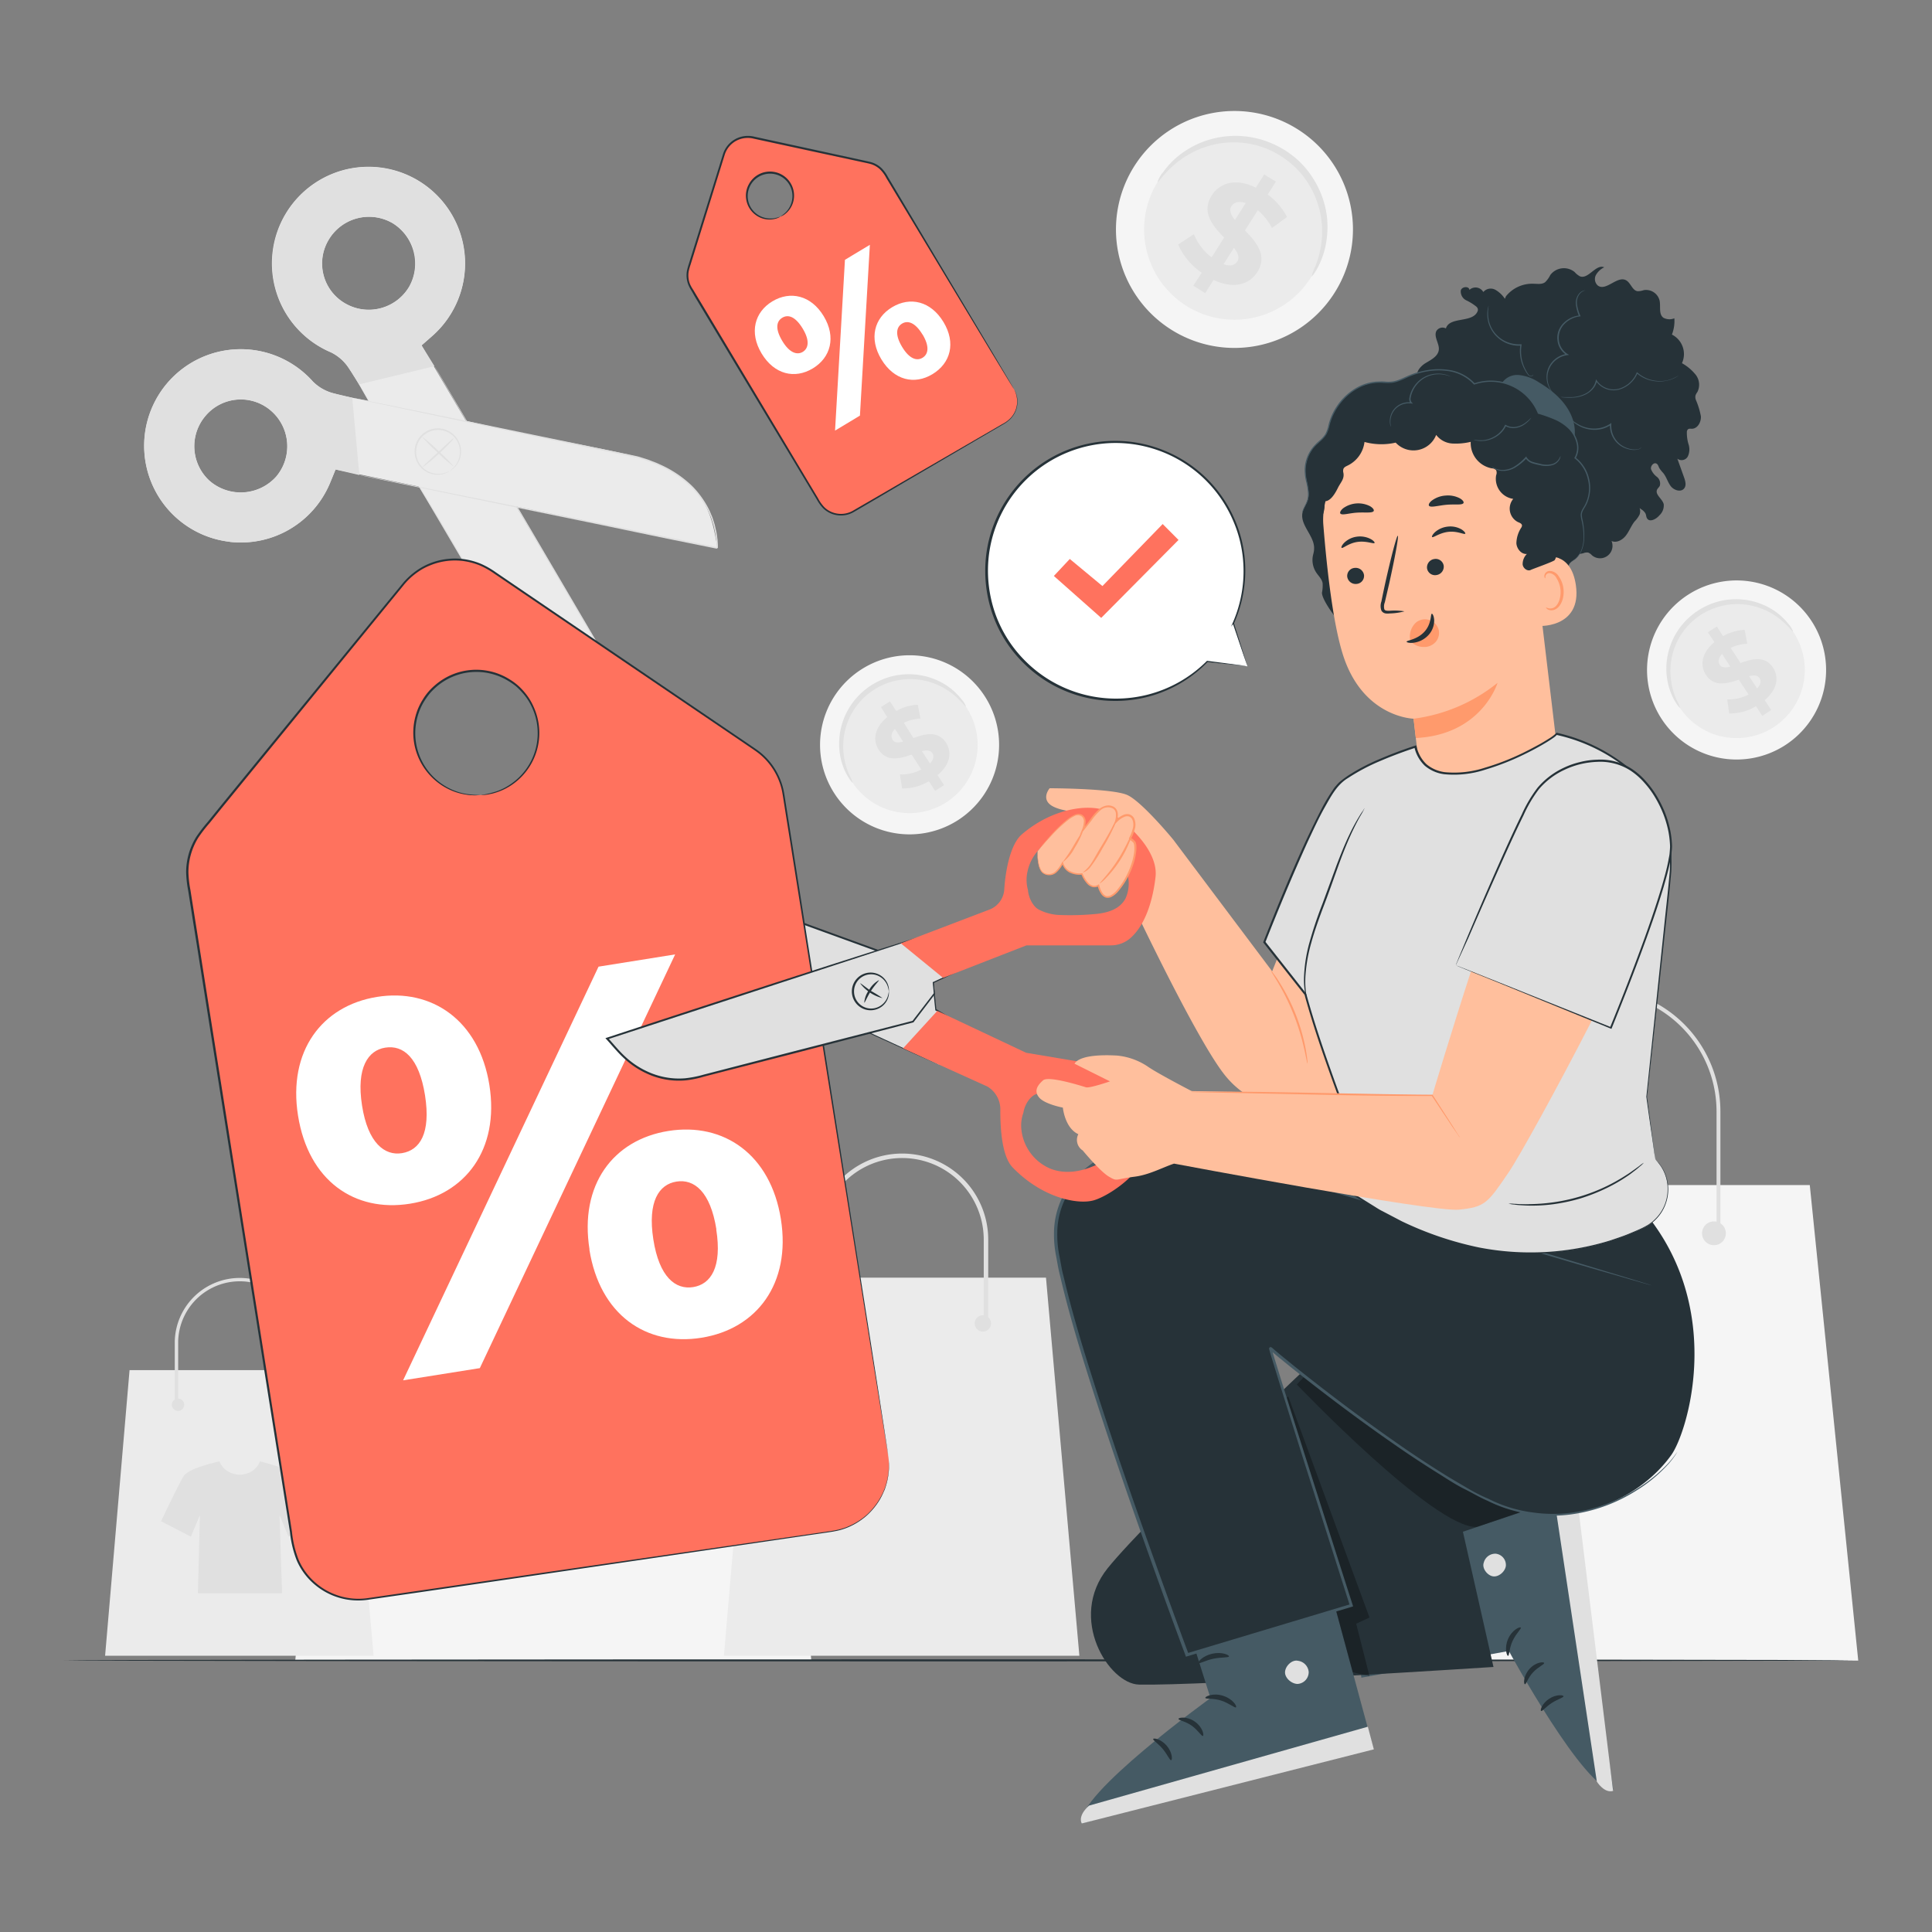 <?xml version="1.0" encoding="UTF-8"?>
<svg xmlns="http://www.w3.org/2000/svg" viewBox="0 0 500 500">
  <rect x="0" y="0" width="500" height="500" fill="#808080" stroke="none"/>
  <g id="freepik--background-complete--inject-64">
    <path d="M255,180.41A23.17,23.17,0,1,1,223,173.19,23.14,23.14,0,0,1,255,180.41Z" style="fill:#f5f5f5"></path>
    <path d="M250.28,183.35a17.65,17.65,0,1,1-24.32-5.5A17.63,17.63,0,0,1,250.28,183.35Z" style="fill:#ebebeb"></path>
    <path d="M250,182.88c-.09.06-.57-.55-1.53-1.54a18.44,18.44,0,0,0-4.61-3.5,18.22,18.22,0,0,0-3.68-1.47,17.85,17.85,0,0,0-4.5-.62,16.94,16.94,0,0,0-2.44.16,17.38,17.38,0,0,0-5,1.46,18.62,18.62,0,0,0-2.37,1.34,19.76,19.76,0,0,0-2.13,1.69,18.32,18.32,0,0,0-1.8,1.95,16.68,16.68,0,0,0-1.42,2.12,15.93,15.93,0,0,0-1.06,2.21,17.69,17.69,0,0,0-1.12,4.4,18,18,0,0,0,1.5,9.54,10.35,10.35,0,0,1,.86,2c-.07,0-.61-.53-1.33-1.76a16.13,16.13,0,0,1-2-5.69,17.88,17.88,0,0,1,.92-8.93,17.16,17.16,0,0,1,1.1-2.4,17.49,17.49,0,0,1,1.51-2.3,18.2,18.2,0,0,1,1.92-2.12,19.54,19.54,0,0,1,2.29-1.83,19.76,19.76,0,0,1,2.57-1.44,18,18,0,0,1,2.68-1,17.17,17.17,0,0,1,2.7-.53A17.87,17.87,0,0,1,244.33,177a16.48,16.48,0,0,1,4.53,4A5.47,5.47,0,0,1,250,182.88Z" style="fill:#e0e0e0"></path>
    <path d="M242.64,200.6l1.68,2.58-2.3,1.49-1.64-2.5a13,13,0,0,1-6.92,1.88l-.56-3.63a11.13,11.13,0,0,0,5.53-1.27l-2.5-3.85c-3,1-6.37,2-8.51-1.25-1.59-2.44-1.17-5.68,2.19-8.46L228,183l2.31-1.49,1.63,2.51a12.35,12.35,0,0,1,5.58-1.64l.69,3.58a11.3,11.3,0,0,0-4.3,1.1L236.4,191c2.95-1.06,6.31-2,8.42,1.21C246.38,194.61,246,197.82,242.64,200.6Zm-8.91-8.68-2.13-3.27c-1,1.07-1.09,2-.59,2.81S232.51,192.26,233.73,191.92Zm7.56,3c-.52-.81-1.47-.81-2.69-.52l2.07,3.18C241.65,196.56,241.77,195.63,241.29,194.9Z" style="fill:#e0e0e0"></path>
    <polygon points="209.98 429.76 76.41 429.76 88.57 306.69 197.44 306.69 209.98 429.76" style="fill:#f5f5f5"></polygon>
    <path d="M114.68,319.18a3.08,3.08,0,1,1-3.07-3.08A3.07,3.07,0,0,1,114.68,319.18Z" style="fill:#e0e0e0"></path>
    <path d="M175.72,319.18a3.08,3.08,0,1,1-3.08-3.08A3.08,3.08,0,0,1,175.72,319.18Z" style="fill:#e0e0e0"></path>
    <path d="M174.31,319.18h-1V287.69a31,31,0,0,0-62,0v31.49h-1V287.69a32,32,0,0,1,64,0Z" style="fill:#e0e0e0"></path>
    <polygon points="480.91 429.76 347.34 429.76 359.5 306.69 468.37 306.69 480.91 429.76" style="fill:#f5f5f5"></polygon>
    <path d="M385.61,319.18a3.08,3.08,0,1,1-3.07-3.08A3.07,3.07,0,0,1,385.61,319.18Z" style="fill:#e0e0e0"></path>
    <path d="M446.65,319.18a3.08,3.08,0,1,1-3.08-3.08A3.08,3.08,0,0,1,446.65,319.18Z" style="fill:#e0e0e0"></path>
    <path d="M445.24,319.18h-1V287.69a31,31,0,0,0-62,0v31.49h-1V287.69a32,32,0,0,1,64,0Z" style="fill:#e0e0e0"></path>
    <polygon points="96.69 428.5 27.2 428.5 33.53 354.59 90.16 354.59 96.69 428.5" style="fill:#ebebeb"></polygon>
    <circle cx="46.07" cy="363.54" r="1.6" style="fill:#e0e0e0"></circle>
    <circle cx="77.82" cy="363.54" r="1.6" style="fill:#e0e0e0"></circle>
    <path d="M78.87,363.54H78V347.15a15.95,15.95,0,0,0-31.89,0v16.39h-.88V347.15a16.83,16.83,0,0,1,33.65,0Z" style="fill:#e0e0e0"></path>
    <path d="M82.41,393.77s-5.27-11.2-6.08-12a7.58,7.58,0,0,0-1.92-1.24,11.47,11.47,0,0,0-1.22-.55l-.08,0h0c-2.28-.88-5.84-1.79-5.84-1.79s-.91,3.24-5.22,3.48c-4.32-.24-5.23-3.48-5.23-3.48S53.26,379,51,379.9h0l-.09,0a10.38,10.38,0,0,0-1.21.55,7.65,7.65,0,0,0-1.93,1.24c-.81.85-6.08,12-6.08,12l7.71,4,2.34-5.59-.53,20.25H73l-.66-20.25,2.34,5.59Z" style="fill:#e0e0e0"></path>
    <polygon points="279.34 428.5 187.35 428.5 195.73 330.65 270.7 330.65 279.34 428.5" style="fill:#ebebeb"></polygon>
    <circle cx="212.33" cy="342.5" r="2.12" style="fill:#e0e0e0"></circle>
    <circle cx="254.36" cy="342.5" r="2.12" style="fill:#e0e0e0"></circle>
    <path d="M255.75,342.5h-1.16V320.81a21.11,21.11,0,0,0-42.22,0V342.5h-1.16V320.81a22.27,22.27,0,1,1,44.54,0Z" style="fill:#e0e0e0"></path>
    <path d="M112.11,86.73a25,25,0,1,0-26.49,4.45,11.47,11.47,0,0,1,4.49,3.87c2.11,3,3.81,6.32,6.13,10.26l11.25,19.14,5.42,8.82c4.74,7.84,11.89,20.73,16.7,28.52,4.11,6.65,10,13.22,18,14.9,3.89.82,7.57.45,12.62-.38-19.93-33.89-36.55-62.13-51.14-86.92C110.11,88.48,111.12,87.62,112.11,86.73Zm-6.23-12.5a12.2,12.2,0,0,1-16.35,4.41A11.91,11.91,0,0,1,85,62.11a12.14,12.14,0,0,1,16.3-4.52A12.3,12.3,0,0,1,105.88,74.23Z" style="fill:#ebebeb"></path>
    <path d="M91.09,43.57a25,25,0,0,0-5.43,47.61,11.62,11.62,0,0,1,4.48,3.88l2.79,4.42,19.51-4.72-3.33-5.37c1-.9,2-1.76,3-2.65a25,25,0,0,0-21-43.17Zm10.26,14A12.06,12.06,0,1,1,89.57,78.65a11.91,11.91,0,0,1-4.52-16.54A12.13,12.13,0,0,1,101.35,57.6Z" style="fill:#e0e0e0"></path>
    <path d="M91.09,43.57a25,25,0,0,0-5.43,47.61,11.62,11.62,0,0,1,4.48,3.88l2.79,4.42,19.51-4.72-3.33-5.37c1-.9,2-1.76,3-2.65a25,25,0,0,0-21-43.17Zm10.26,14A12.06,12.06,0,1,1,89.57,78.65a11.91,11.91,0,0,1-4.52-16.54A12.13,12.13,0,0,1,101.35,57.6Z" style="fill:none"></path>
    <path d="M112.44,94.76l.25.47.76,1.34c.69,1.18,1.69,2.91,3,5.14,2.6,4.46,6.35,10.9,11,18.85l16.32,27.95q4.62,7.89,9.65,16.49,2.52,4.29,5.11,8.73l1.3,2.22.16.28.09.14,0,0c.23-.57,0-.15.08-.27l-.08,0-.62.16-1.25.34-1.27.24-.64.12-.64.06-1.3.14-1.3,0a9.56,9.56,0,0,1-1.31,0c-.43,0-.86,0-1.29-.09a23.85,23.85,0,0,1-2.55-.46,22.43,22.43,0,0,1-4.81-1.73,28.64,28.64,0,0,1-7.93-6.08c-.58-.58-1.09-1.23-1.61-1.85s-1-1.29-1.48-1.94c-.23-.33-.5-.64-.7-1l-.61-1L129.5,161l-4.76-8c-6.22-10.47-11.81-19.9-16.51-27.83L97.07,106.32l-3-5.08-.81-1.32c-.18-.3-.28-.44-.28-.44s.08.16.25.46l.77,1.34,3,5.12L108,125.22l16.43,27.88,4.76,8.06c.41.68.81,1.37,1.22,2.07l.62,1c.2.35.47.67.7,1,.49.66.95,1.34,1.5,2s1,1.29,1.63,1.88a29,29,0,0,0,8,6.17,23.07,23.07,0,0,0,4.9,1.76,24.61,24.61,0,0,0,2.59.47c.44,0,.88.06,1.32.09a9.85,9.85,0,0,0,1.33,0l1.33,0,1.31-.14.66-.07.65-.12,1.29-.24,1.27-.34.63-.17.08,0c.06-.14-.08.28.14-.31l0,0-.08-.14-.16-.28c-.44-.75-.87-1.49-1.31-2.22q-2.59-4.44-5.11-8.72L144,148.32l-16.39-27.9-11.09-18.79-3-5.1c-.34-.58-.61-1-.79-1.32Z" style="fill:#e0e0e0"></path>
    <path d="M86.84,121.49l98.84,20.29c-.84-5.05-1.67-8.65-3.71-12.06-4.18-7-12.29-10.46-19.92-12.19-8.93-2-23.45-4.63-32.4-6.58l-10.11-2.28-21.76-4.46c-4.48-.92-8.16-1.46-11.7-2.49a11.53,11.53,0,0,1-5.12-3,25,25,0,1,0,4.35,26.49C85.83,124,86.32,122.76,86.84,121.49Zm-32.62,2.93a12.11,12.11,0,0,1-1-16.87,11.93,11.93,0,0,1,17.12-1.07,12.16,12.16,0,0,1,1.11,16.88A12.33,12.33,0,0,1,54.22,124.42Z" style="fill:#ebebeb"></path>
    <path d="M116.34,121.92s.43-.29,1.07-.94a5.83,5.83,0,0,0,1.59-3.44,5.66,5.66,0,0,0-.33-2.59,5.68,5.68,0,0,0-8.21-2.88,5.69,5.69,0,0,0-2.31,2.65,5.61,5.61,0,0,0-.35,3.26,5.67,5.67,0,0,0,3.42,4.21,5.88,5.88,0,0,0,3.78.23c.88-.25,1.32-.54,1.34-.5a2,2,0,0,1-.31.21,4.83,4.83,0,0,1-1,.44,5.82,5.82,0,0,1-3.92-.11,5.9,5.9,0,0,1-2.27-1.57,6,6,0,0,1-1.42-2.84,6,6,0,0,1,9.72-5.81,6.06,6.06,0,0,1,1.83,2.59,5.93,5.93,0,0,1,.3,2.75,5.77,5.77,0,0,1-1.76,3.51,5.37,5.37,0,0,1-.85.66A1.79,1.79,0,0,1,116.34,121.92Z" style="fill:#e0e0e0"></path>
    <path d="M109.34,120.86c-.07-.09,1.79-1.74,4-3.81s4.06-3.79,4.14-3.71a6.13,6.13,0,0,1-1,1.25c-.69.73-1.68,1.71-2.81,2.76s-2.19,1.94-3,2.57A6.49,6.49,0,0,1,109.34,120.86Z" style="fill:#e0e0e0"></path>
    <path d="M117.49,120.79a39.06,39.06,0,0,1-4.3-3.76,40.47,40.47,0,0,1-4-4.06,40.16,40.16,0,0,1,4.3,3.76A41.83,41.83,0,0,1,117.49,120.79Z" style="fill:#e0e0e0"></path>
    <path d="M59.45,140.24a25,25,0,0,0,25.87-15c.53-1.23,1-2.46,1.54-3.73L93,122.94l-1.84-20-5.08-1.21a11.61,11.61,0,0,1-5.12-3,25,25,0,1,0-21.53,41.47Zm-6.2-32.66a11.93,11.93,0,0,1,17.12-1.07,12.16,12.16,0,0,1,1.1,16.88,12.3,12.3,0,0,1-17.23,1.06A12.11,12.11,0,0,1,53.25,107.58Z" style="fill:#e0e0e0"></path>
    <path d="M59.45,140.24a25,25,0,0,0,25.87-15c.53-1.23,1-2.46,1.54-3.73L93,122.94l-1.84-20-5.08-1.21a11.61,11.61,0,0,1-5.12-3,25,25,0,1,0-21.53,41.47Zm-6.2-32.66a11.93,11.93,0,0,1,17.12-1.07,12.16,12.16,0,0,1,1.1,16.88,12.3,12.3,0,0,1-17.23,1.06A12.11,12.11,0,0,1,53.25,107.58Z" style="fill:none"></path>
    <path d="M93,122.94s.18,0,.52.09l1.52.28,5.82,1.15,21.41,4.29L154,135.16,172.76,139l9.92,2,2.52.51.32.06.16,0h0c-.47.4-.13.09-.24.17v-.08l0-.64-.08-1.29-.19-1.28-.09-.64-.15-.63-.29-1.27-.39-1.24a10.63,10.63,0,0,0-.45-1.23c-.17-.4-.33-.8-.51-1.19A20.72,20.72,0,0,0,182,130a23.35,23.35,0,0,0-3.19-4,28.77,28.77,0,0,0-8.32-5.53c-.74-.36-1.51-.63-2.28-.93s-1.54-.52-2.31-.77c-.39-.11-.76-.26-1.16-.34l-1.18-.24-2.36-.49-9.16-1.91-31.69-6.62L99,104.67l-5.81-1.25-1.5-.33-.52-.13.52.09,1.52.3L99,104.51l21.39,4.38,31.71,6.54,9.17,1.9,2.36.48,1.18.25a12.21,12.21,0,0,1,1.18.34c.78.25,1.58.47,2.34.78s1.56.57,2.3.94a28.89,28.89,0,0,1,8.44,5.6,23.33,23.33,0,0,1,3.25,4.07,22.24,22.24,0,0,1,1.28,2.3c.19.4.34.81.52,1.21a9.37,9.37,0,0,1,.46,1.25l.4,1.26.29,1.29.15.65.1.65.18,1.3.09,1.31,0,.65v.08c-.11.1.24-.17-.24.23h0l-.16,0-.32-.06-2.52-.51-9.91-2L154,135.52,122.23,129l-21.38-4.41L95,123.39l-1.51-.32Z" style="fill:#e0e0e0"></path>
    <path d="M345.16,76.12a30.66,30.66,0,1,1-8.9-42.39A30.62,30.62,0,0,1,345.16,76.12Z" style="fill:#f5f5f5"></path>
    <path d="M339.05,72.13a23.37,23.37,0,1,1-6.78-32.31A23.34,23.34,0,0,1,339.05,72.13Z" style="fill:#ebebeb"></path>
    <path d="M339.45,71.51a14.25,14.25,0,0,1,1-2.69,24.64,24.64,0,0,0,1.67-7.47,23.74,23.74,0,0,0-.26-5.24,23.28,23.28,0,0,0-1.74-5.75,20.81,20.81,0,0,0-1.53-2.86,21.41,21.41,0,0,0-2-2.72,22.87,22.87,0,0,0-5.41-4.58A24.9,24.9,0,0,0,328,38.56a23.47,23.47,0,0,0-3.33-1.08,22.94,22.94,0,0,0-6.59-.61,23.22,23.22,0,0,0-5.9,1.09,23.8,23.8,0,0,0-4.79,2.16A25.1,25.1,0,0,0,301.49,45c-1.21,1.37-1.8,2.22-1.92,2.14A6.88,6.88,0,0,1,301,44.58a21.51,21.51,0,0,1,5.75-5.53A23.29,23.29,0,0,1,318,35.23a22.46,22.46,0,0,1,3.48,0,23.91,23.91,0,0,1,7.21,1.69,24.11,24.11,0,0,1,6.62,4,23.28,23.28,0,0,1,2.66,2.69,22.66,22.66,0,0,1,2.13,3,23.38,23.38,0,0,1,1.6,3.1,24.09,24.09,0,0,1,1.69,6.19,23.78,23.78,0,0,1,0,5.58,21.48,21.48,0,0,1-2.29,7.64C340.22,70.78,339.54,71.57,339.45,71.51Z" style="fill:#e0e0e0"></path>
    <path d="M314.08,72.44l-2.18,3.43-3.07-1.94L311,70.58a17.16,17.16,0,0,1-6.09-7.3l4.06-2.67a14.71,14.71,0,0,0,4.58,6l3.25-5.12c-2.89-3-6-6.54-3.19-10.93,2.07-3.25,6.2-4.55,11.4-2l2.16-3.41L330.2,47l-2.12,3.35a16.51,16.51,0,0,1,5,5.82L329.19,59a14.79,14.79,0,0,0-3.68-4.58l-3.31,5.22c2.9,3,5.92,6.47,3.18,10.79C323.35,73.63,319.27,74.91,314.08,72.44Zm5.54-15.52,2.76-4.35c-1.86-.67-3.07-.18-3.71.83S318.54,55.64,319.62,56.92Zm.58,10.75c.69-1.08.17-2.22-.86-3.52l-2.69,4.23C318.4,69,319.58,68.65,320.2,67.67Z" style="fill:#e0e0e0"></path>
    <path d="M469,161a23.17,23.17,0,1,1-31.91-7.22A23.15,23.15,0,0,1,469,161Z" style="fill:#f5f5f5"></path>
    <path d="M464.35,163.94a17.65,17.65,0,1,1-24.33-5.5A17.64,17.64,0,0,1,464.35,163.94Z" style="fill:#ebebeb"></path>
    <path d="M464.05,163.48c-.09.06-.57-.56-1.53-1.55a19,19,0,0,0-4.6-3.5,18.32,18.32,0,0,0-3.69-1.47,17.77,17.77,0,0,0-4.49-.61,15.72,15.72,0,0,0-2.45.15,17.14,17.14,0,0,0-2.5.53,18.19,18.19,0,0,0-2.48.93,17.15,17.15,0,0,0-4.5,3,17.14,17.14,0,0,0-1.79,1.94,16.77,16.77,0,0,0-1.43,2.12,16.5,16.5,0,0,0-1.06,2.21,17.33,17.33,0,0,0-1.11,4.4,17.6,17.6,0,0,0,0,4,18.48,18.48,0,0,0,1.51,5.58,10.15,10.15,0,0,1,.86,2c-.06,0-.61-.53-1.33-1.75a16.51,16.51,0,0,1-2-5.69,17.54,17.54,0,0,1-.15-4.21,18,18,0,0,1,1.07-4.73,17.62,17.62,0,0,1,1.09-2.4,17.83,17.83,0,0,1,3.43-4.41,19.73,19.73,0,0,1,2.3-1.84,19,19,0,0,1,2.56-1.44,18.4,18.4,0,0,1,2.68-1,17.44,17.44,0,0,1,2.7-.54,17.95,17.95,0,0,1,7.42.67,17.65,17.65,0,0,1,3.84,1.71,16.33,16.33,0,0,1,4.53,4A5.17,5.17,0,0,1,464.05,163.48Z" style="fill:#e0e0e0"></path>
    <path d="M456.7,181.19l1.68,2.58-2.3,1.5-1.63-2.51a13,13,0,0,1-6.93,1.88L447,181a11.11,11.11,0,0,0,5.53-1.27L450,175.9c-3,1-6.37,2-8.51-1.25-1.58-2.44-1.17-5.69,2.2-8.47L442,163.63l2.3-1.5,1.63,2.51a12.4,12.4,0,0,1,5.59-1.63l.69,3.58a11.22,11.22,0,0,0-4.31,1.09l2.55,3.91c2.94-1.06,6.3-2,8.41,1.21C460.44,175.2,460,178.41,456.7,181.19Zm-8.91-8.68-2.12-3.27c-1,1.07-1.09,2.06-.6,2.82S446.57,172.85,447.79,172.51Zm7.57,3c-.53-.81-1.48-.81-2.69-.51l2.06,3.17C455.72,177.15,455.84,176.23,455.36,175.49Z" style="fill:#e0e0e0"></path>
  </g>
  <g id="freepik--Floor--inject-64">
    <path d="M479.42,429.7c0,.14-103.62.26-231.41.26s-231.43-.12-231.43-.26,103.6-.26,231.43-.26S479.42,429.55,479.42,429.7Z" style="fill:#263238"></path>
  </g>
  <g id="freepik--Label--inject-64">
    <path d="M262.4,100.68,229.08,45.13a6.44,6.44,0,0,0-4.18-3l-30.1-6.53a6.41,6.41,0,0,0-7.48,4.37l-9.15,29.4a6.43,6.43,0,0,0,.59,5.14L212.08,130a6.42,6.42,0,0,0,8.77,2.31l39.24-22.89A6.41,6.41,0,0,0,262.4,100.68ZM201.94,56.07A6,6,0,1,1,204.66,48,6,6,0,0,1,201.94,56.07Z" style="fill:#FF725E"></path>
    <path d="M262.4,100.68,229.08,45.13a6.44,6.44,0,0,0-4.18-3l-30.1-6.53a6.41,6.41,0,0,0-7.48,4.37l-9.15,29.4a6.43,6.43,0,0,0,.59,5.14L212.08,130a6.42,6.42,0,0,0,8.77,2.31l39.24-22.89A6.41,6.41,0,0,0,262.4,100.68ZM201.94,56.07A6,6,0,1,1,204.66,48,6,6,0,0,1,201.94,56.07Z" style="fill:none"></path>
    <path d="M201.94,56.07s.47-.28,1.17-.9a6,6,0,0,0,1.88-3.4,5.79,5.79,0,1,0-8.31,4.13,6,6,0,0,0,3.84.55c.93-.18,1.4-.43,1.42-.38a1.22,1.22,0,0,1-.33.2,4.59,4.59,0,0,1-1.05.38,6,6,0,0,1-4-.42,6.18,6.18,0,0,1-3.47-4.85,6.07,6.07,0,0,1,.65-3.58,6.2,6.2,0,0,1,6.64-3.3,6.21,6.21,0,0,1,5,7.34,6,6,0,0,1-2.11,3.48,4.36,4.36,0,0,1-.94.6A1.5,1.5,0,0,1,201.94,56.07Z" style="fill:#263238"></path>
    <path d="M262.4,100.68s.13.21.35.63a6.64,6.64,0,0,1,.55,2,6.5,6.5,0,0,1-.57,3.35,6.76,6.76,0,0,1-1.26,1.8,8.79,8.79,0,0,1-2,1.46l-25.59,15-8.48,5-4.52,2.64a6.65,6.65,0,0,1-5.42.48,6.35,6.35,0,0,1-2.43-1.5,10.67,10.67,0,0,1-1.68-2.34l-3-5q-3-5-6.24-10.37L188.73,91.6l-7.07-11.78-1.8-3L179,75.31a10.48,10.48,0,0,1-.85-1.59,6.7,6.7,0,0,1-.37-3.63,15.45,15.45,0,0,1,.48-1.75l.53-1.71c2.84-9.13,5.62-18,8.29-26.64a6.75,6.75,0,0,1,4.79-4.61,6.9,6.9,0,0,1,3.38,0l3.2.7,12.43,2.7,11.82,2.57c1,.23,1.9.39,2.87.66a6.51,6.51,0,0,1,2.55,1.49,9.42,9.42,0,0,1,1.69,2.33l1.43,2.39L241.7,65.82,256.89,91.3,261,98.24l1.06,1.82c.23.4.34.62.34.62s-.14-.2-.39-.6-.62-1-1.1-1.78l-4.19-6.89L241.39,66,230.82,48.46c-.47-.79-.95-1.59-1.44-2.39a8.8,8.8,0,0,0-1.62-2.23,6.06,6.06,0,0,0-2.38-1.38c-.89-.25-1.88-.42-2.83-.64l-11.83-2.55-12.43-2.69-3.19-.69a6.5,6.5,0,0,0-3.16,0,6.2,6.2,0,0,0-4.42,4.27c-2.67,8.61-5.44,17.52-8.28,26.65l-.53,1.7a14.31,14.31,0,0,0-.47,1.69,6.14,6.14,0,0,0,.34,3.34A9.37,9.37,0,0,0,179.4,75l.9,1.51,1.81,3,7.06,11.79,13.35,22.29L208.74,124l3,5a10,10,0,0,0,1.59,2.25,6,6,0,0,0,2.27,1.4,6.22,6.22,0,0,0,5.07-.44l4.52-2.62q4.44-2.57,8.5-4.94l25.67-14.87a8.2,8.2,0,0,0,2-1.41,6.21,6.21,0,0,0,1.85-5A7,7,0,0,0,262.4,100.68Z" style="fill:#263238"></path>
    <path d="M197.1,91.48c-3.25-5.42-1.81-10.73,2.8-13.5s10-1.58,13.27,3.84,1.82,10.73-2.83,13.53S200.39,96.94,197.1,91.48Zm10.66-6.41c-1.91-3.17-3.79-3.76-5.31-2.84s-1.89,2.84,0,6,3.87,3.7,5.3,2.84S209.67,88.25,207.76,85.07Zm10.91-17.83,6.45-3.88-2.57,44.2-6.44,3.88ZM228.1,93c-3.26-5.42-1.87-10.7,2.79-13.5s10-1.58,13.28,3.84S246,94,241.33,96.83,231.38,98.42,228.1,93Zm10.65-6.41c-1.91-3.17-3.83-3.73-5.3-2.84s-1.89,2.84,0,6,3.83,3.73,5.3,2.84S240.66,89.73,238.75,86.55Z" style="fill:#fff"></path>
  </g>
  <g id="freepik--speech-bubble--inject-64">
    <path d="M322.85,172.45l-10.4-1.22a33.42,33.42,0,1,1,6.74-9.9v0Z" style="fill:#fff"></path>
    <path d="M322.85,172.45s-.06-.23-.21-.7-.37-1.21-.66-2.11c-.6-1.93-1.49-4.73-2.64-8.37l-.08-.26-.18.21h0l.25.16A33.45,33.45,0,0,0,322.18,145a32.89,32.89,0,0,0-2.59-10.43A33.46,33.46,0,0,0,302,116.89a33.57,33.57,0,0,0-40.82,11.39,33.58,33.58,0,0,0-5.93,15.13,34.26,34.26,0,0,0,1.58,15.43,33,33,0,0,0,7.7,12.41,33.67,33.67,0,0,0,33.91,8.69,33.31,33.31,0,0,0,14.09-8.61l-.12,0,7.8.82,2,.19.65.06s-.25,0-.7-.11l-2-.26-7.68-1h-.07l-.05,0a33.2,33.2,0,0,1-47.35-.31,32.63,32.63,0,0,1-7.53-12.19,33.69,33.69,0,0,1-1.52-15.13,33.09,33.09,0,0,1,32-28.75,33.13,33.13,0,0,1,31.15,20.05,32.42,32.42,0,0,1,2.6,10.27,33.37,33.37,0,0,1-2.67,16.2l-.44,1,.69-.86h0l-.25,0,2.78,8.21.74,2.13C322.75,172.19,322.85,172.45,322.85,172.45Z" style="fill:#263238"></path>
    <polygon points="272.74 149.06 276.86 144.66 285.31 151.67 300.9 135.62 305 139.74 284.99 159.91 272.74 149.06" style="fill:#FF725E"></polygon>
  </g>
  <g id="freepik--Character--inject-64">
    <path d="M243,275.51l-83.66-38.08,2.93-2.74c6-5.66,14-7.36,21.32-4.55l49.6,18.08,8.33,6,.72,7.11,9.24,5.57Z" style="fill:#e0e0e0"></path>
    <path d="M243,275.51s.19-.22.55-.6l1.63-1.68,6.22-6.38,0,.18-9.27-5.53-.07,0v-.09c-.23-2.2-.48-4.58-.74-7.1l.07.13-8.34-6,.05,0-28.37-10.3-16.21-5.9-4.22-1.53c-.71-.27-1.42-.51-2.12-.75a21.14,21.14,0,0,0-2.19-.53,19.26,19.26,0,0,0-9,.49,21.52,21.52,0,0,0-6.3,3.15,63.11,63.11,0,0,0-5.16,4.58l-.07-.43,59.47,27.18,17.66,8.12,4.77,2.22,1.24.58.42.22-.41-.17-1.23-.54-4.77-2.12-17.68-8-59.68-27-.36-.16.29-.26a67.24,67.24,0,0,1,5.2-4.62,22,22,0,0,1,6.46-3.22,19.63,19.63,0,0,1,9.28-.51,21.1,21.1,0,0,1,2.25.55c.72.24,1.45.49,2.15.75l4.22,1.54,16.2,5.92L233.25,248h0l0,0,8.31,6.06.07,0v.08c.24,2.51.48,4.89.7,7.1l-.08-.12,9.22,5.61.14.08-.11.11c-2.75,2.73-4.88,4.86-6.35,6.33L243.56,275C243.19,275.34,243,275.51,243,275.51Z" style="fill:#263238"></path>
    <path d="M229.87,376.84,202.76,205.76a17.12,17.12,0,0,0-7.33-11.71l-68.12-46.27a17.16,17.16,0,0,0-22.92,3.34L52.31,214.91a17.18,17.18,0,0,0-3.68,13.32L75.74,399.31A17.14,17.14,0,0,0,95.18,413.8l120.2-17.52A17.14,17.14,0,0,0,229.87,376.84ZM124.54,205.75a16.1,16.1,0,1,1,14.8-17.3A16.1,16.1,0,0,1,124.54,205.75Z" style="fill:#FF725E"></path>
    <path d="M229.87,376.84,202.76,205.76a17.12,17.12,0,0,0-7.33-11.71l-68.12-46.27a17.16,17.16,0,0,0-22.92,3.34L52.31,214.91a17.18,17.18,0,0,0-3.68,13.32L75.74,399.31A17.14,17.14,0,0,0,95.18,413.8l120.2-17.52A17.14,17.14,0,0,0,229.87,376.84ZM124.54,205.75a16.1,16.1,0,1,1,14.8-17.3A16.1,16.1,0,0,1,124.54,205.75Z" style="fill:none"></path>
    <path d="M124.54,205.75a26.89,26.89,0,0,0,3.85-.91,15.1,15.1,0,0,0,4.08-2.12,15.91,15.91,0,0,0,5.25-19.57,14.94,14.94,0,0,0-2.47-3.82,18.78,18.78,0,0,0-1.66-1.68,17.35,17.35,0,0,0-2-1.4A15.8,15.8,0,0,0,113,177.7a18.19,18.19,0,0,0-1.71,1.69,19.33,19.33,0,0,0-1.39,1.91,15.13,15.13,0,0,0-1.84,4.17A15.95,15.95,0,0,0,116.23,204a15.42,15.42,0,0,0,4.37,1.46,27,27,0,0,0,3.94.3l-.26,0-.77.05a7.52,7.52,0,0,1-1.25,0,10.26,10.26,0,0,1-1.7-.17,15.53,15.53,0,0,1-4.46-1.4,16.31,16.31,0,0,1-8.56-10.31,16.29,16.29,0,0,1,0-8.6,15.3,15.3,0,0,1,1.88-4.3,14.86,14.86,0,0,1,3.19-3.72,16.24,16.24,0,0,1,19.27-1.5,15.07,15.07,0,0,1,3.73,3.18,15.43,15.43,0,0,1,2.52,4,16.32,16.32,0,0,1,1.35,8.49A16.24,16.24,0,0,1,132.64,203a15.6,15.6,0,0,1-4.19,2.08,11.59,11.59,0,0,1-1.65.43,7.85,7.85,0,0,1-1.24.2l-.76.07Z" style="fill:#263238"></path>
    <path d="M229.87,376.84s.1.64.2,1.9a17.65,17.65,0,0,1-.72,5.55c-.09.3-.18.6-.28.91s-.25.62-.39.93a17.78,17.78,0,0,1-1,2,18.45,18.45,0,0,1-3.13,3.88,17.8,17.8,0,0,1-4.88,3.17,12.67,12.67,0,0,1-1.49.56,11.86,11.86,0,0,1-1.58.43c-1.09.24-2.22.39-3.38.56l-78.48,11.53-26,3.8-13.84,2a17.39,17.39,0,0,1-13.64-4.14,16.9,16.9,0,0,1-4.43-6,27.52,27.52,0,0,1-1.78-7.39c-.8-5-1.61-10.13-2.43-15.3q-2.48-15.54-5.08-32c-3.47-21.87-7.11-44.82-10.89-68.62q-2.84-17.84-5.75-36.29c-.49-3.07-1-6.16-1.47-9.25-.25-1.55-.49-3.1-.74-4.65a28.41,28.41,0,0,1-.52-4.73,17.44,17.44,0,0,1,2.64-9.14,40.67,40.67,0,0,1,2.92-3.8l3-3.71Q81,179.33,104,151.24a18.24,18.24,0,0,1,3.27-3.18,17.16,17.16,0,0,1,1.89-1.25,16.09,16.09,0,0,1,2.06-1,17.49,17.49,0,0,1,8.87-1.1,17.84,17.84,0,0,1,4.32,1.18,21.49,21.49,0,0,1,3.86,2.19l7.23,4.92,28.13,19.11,26.77,18.19,3.24,2.2c1.07.75,2.17,1.43,3.19,2.26a17.27,17.27,0,0,1,4.73,6.11,17,17,0,0,1,1.23,3.64c.26,1.26.42,2.49.62,3.73q.59,3.71,1.17,7.36l8.54,54.11c5.21,33.08,9.42,59.85,12.33,78.36,1.45,9.24,2.57,16.43,3.33,21.3.37,2.44.66,4.29.85,5.55s.27,1.89.27,1.89l-.32-1.88q-.31-1.89-.9-5.54c-.79-4.87-1.94-12.05-3.43-21.29-2.95-18.51-7.22-45.27-12.5-78.34-2.63-16.54-5.51-34.65-8.6-54.1q-.59-3.65-1.17-7.35c-.21-1.24-.37-2.49-.62-3.71a17,17,0,0,0-5.82-9.49c-1-.8-2.09-1.49-3.16-2.23l-3.24-2.2-26.78-18.17-28.14-19.1q-3.58-2.44-7.23-4.91a21.06,21.06,0,0,0-3.77-2.15,17.88,17.88,0,0,0-4.2-1.14,16.92,16.92,0,0,0-8.61,1.07,18.22,18.22,0,0,0-2,.94,18.91,18.91,0,0,0-1.84,1.22,17.54,17.54,0,0,0-3.18,3.09l-47.18,57.8c-1,1.24-2,2.47-3,3.71a37.52,37.52,0,0,0-2.89,3.75,17,17,0,0,0-2.56,8.87,27.24,27.24,0,0,0,.52,4.64c.24,1.56.49,3.11.73,4.65q.74,4.65,1.47,9.25,2.91,18.43,5.75,36.3c3.76,23.8,7.39,46.75,10.85,68.62l5.06,32q1.23,7.77,2.42,15.31a27,27,0,0,0,1.74,7.27,16.4,16.4,0,0,0,4.32,5.88,17,17,0,0,0,13.3,4.05l13.83-2,26-3.78,78.51-11.36c1.15-.17,2.28-.31,3.36-.55a11.55,11.55,0,0,0,1.56-.42,10.46,10.46,0,0,0,1.48-.55,17.44,17.44,0,0,0,4.84-3.11A18.6,18.6,0,0,0,227.6,388a20.66,20.66,0,0,0,1-1.93q.19-.48.39-.93c.09-.31.19-.61.28-.9a17.71,17.71,0,0,0,.76-5.52c0-.63-.08-1.1-.1-1.42S229.87,376.84,229.87,376.84Z" style="fill:#263238"></path>
    <path d="M77.13,288.72C74.47,272,83.35,260.29,97.56,258s26.43,6.11,29.09,22.8-6.22,28.43-20.56,30.72S79.81,305.55,77.13,288.72ZM110,283.49c-1.56-9.79-5.62-13.11-10.31-12.36-4.42.7-7.52,5.16-6,14.95s5.9,13.07,10.31,12.36C108.69,297.69,111.52,293.28,110,283.49Zm44.9-33.32L174.73,247,124.18,354.07l-19.86,3.16Zm-2.33,73.21c-2.66-16.69,6.08-28.41,20.42-30.69s26.44,6.11,29.1,22.8-6.22,28.43-20.57,30.72S155.21,340.21,152.53,323.38Zm32.83-5.23c-1.56-9.79-5.77-13.08-10.32-12.36s-7.52,5.16-6,14.95,5.76,13.09,10.31,12.36S186.92,328,185.36,318.15Z" style="fill:#fff"></path>
    <path d="M389.73,76.69a8.69,8.69,0,0,1,7-3.26c1.08,0,2.28.25,3.15-.4a6.78,6.78,0,0,0,1.35-1.88,4.4,4.4,0,0,1,6.27-.76,5.14,5.14,0,0,0,1.36,1.11c2.19.9,4.13-3.24,6.31-2.32a4.9,4.9,0,0,0-2.15,2,2.24,2.24,0,0,0,.51,2.73c2.11,1.54,5-2.6,7.27-1.39,1.25.66,1.6,2.64,3,2.84a4.68,4.68,0,0,0,1.6-.27,3.61,3.61,0,0,1,4.11,2.73c.31,1.54-.3,3.5,1,4.43a3.38,3.38,0,0,0,2.81.13,9.59,9.59,0,0,1-.63,4.21,5.65,5.65,0,0,1,2.6,7.4,12.23,12.23,0,0,1,3.56,3,4.21,4.21,0,0,1,.45,4.43,3.84,3.84,0,0,0-.51.93,2.13,2.13,0,0,0,.1,1.14,19.83,19.83,0,0,1,1.3,4.25c.09,1.49-.85,3.21-2.34,3.22-.35,0-.74-.07-1,.14a1,1,0,0,0-.29.71A10.08,10.08,0,0,0,437,115a4.29,4.29,0,0,1-.19,3.12,1.82,1.82,0,0,1-2.71.59q.87,2.42,1.73,4.83c.35,1,.66,2.12,0,2.9-.84,1-2.6.45-3.42-.6s-1.13-2.43-2-3.46a8.18,8.18,0,0,1-1-1.27c-.19-.38-.29-.85-.65-1.09-.71-.49-1.65.53-1.48,1.38a4.46,4.46,0,0,0,1.52,2,2.21,2.21,0,0,1,.76,2.31c-.18.38-.54.65-.71,1-.58,1.32,1.37,2.37,1.72,3.77a3.45,3.45,0,0,1-1.1,2.87c-.83,1-2.54,1.91-3.22.8-.24-.38-.21-.88-.41-1.28a3.2,3.2,0,0,0-1.13-1.09,6.78,6.78,0,0,1-2.3-3.13c1.21,1.25,2.53,2.93,1.9,4.55a7,7,0,0,1-1.28,1.76c-.89,1.12-1.38,2.51-2.25,3.64s-2.41,2-3.72,1.41a3.22,3.22,0,0,1-5.07,3.69,2.76,2.76,0,0,0-.95-.69,2.24,2.24,0,0,0-1.24.15,7,7,0,0,1-7-2.07l1.23-.56c-2.53-.09-5.17-.21-7.38-1.44s-3.83-3.94-3-6.32c.38-1,1.18-2.12.68-3.1a2.73,2.73,0,0,0-1.9-1.1l-9.21-2.3a8.44,8.44,0,0,1-4.13-1.89c-1.08-1.1-1.35-3.13-.16-4.09a8.24,8.24,0,0,0-3.4-3.06c-1.57-.75-3.33-1-4.93-1.66s-3.12-2-3.18-3.77,2.2-3.29,3.51-2.15c-.48-2.57-5.13-2.3-5.77-4.84-.52-2.07,2.06-3.41,3.29-5.15-.35-.7-1.14-1.09-1.51-1.78-.77-1.45.65-3.11,2.06-3.95s3.15-1.73,3.36-3.36-1.37-3.38-.63-4.9A1.87,1.87,0,0,1,374.2,85c.91-3.11,6.76-1.38,8.14-4.31a1.13,1.13,0,0,0,.12-.74,1.25,1.25,0,0,0-.34-.56,13,13,0,0,0-2.66-1.67,2.54,2.54,0,0,1-1.4-2.58c.28-1,2.14-1.16,2.22-.11a2.31,2.31,0,0,1,3.6.55A2.5,2.5,0,0,1,387,75a7.2,7.2,0,0,1,2.46,2.33" style="fill:#263238"></path>
    <path d="M407,108.44c-1.43-4.18-5-7.28-8.8-9.53a11.35,11.35,0,0,0-5.18-1.86,4.75,4.75,0,0,0-4.58,2.51l.61,3c.19,4.92,4.44,8.58,6.77,12.92,1,1.88,1.92,4.19,4,4.8a4.59,4.59,0,0,0,3.26-.42C407.07,118,408.46,112.62,407,108.44Z" style="fill:#455a64"></path>
    <path d="M410.13,130.94a9.88,9.88,0,0,0-2.53-12.41c1.49-2.49.38-5.87-1.73-7.85s-5-2.9-7.75-3.76c-2.31-6.39-10.31-10-16.64-7.59-4.08-4.56-11.44-4.38-17-1.91a15.61,15.61,0,0,1-4.19,1.52,25.81,25.81,0,0,1-3.29,0c-6,0-11.35,4.94-12.92,10.75a10.71,10.71,0,0,1-.92,2.73,14.64,14.64,0,0,1-2.61,2.73,9.55,9.55,0,0,0-2.7,7.47c.21,2.31,1.27,4.66.58,6.87-.35,1.11-1.11,2.07-1.35,3.21-.67,3.31,3.26,6.07,3,9.44,0,.68-.26,1.35-.36,2a5.91,5.91,0,0,0,.9,4c.6.91,1.47,1.69,1.67,2.76a9.32,9.32,0,0,1-.16,2.46c-.14,2,5.09,9,6.92,9.83L399.66,157a9.51,9.51,0,0,0,6.23-9.1,3.45,3.45,0,0,1,.22-1.92,4.25,4.25,0,0,1,1.26-1.08c3-2.18,2.83-6.7,2-10.33a4.54,4.54,0,0,1-.17-1.55A5.61,5.61,0,0,1,410.13,130.94Z" style="fill:#263238"></path>
    <path d="M395.73,132.93c-1-9-8-18.5-17.48-21.7-6-2-10.34-1.45-13.33-1.4a20.61,20.61,0,0,0-11.59,4.08c-2.7,1-11.67,11.73-10.85,21.94.91,11.35,2.46,25.17,5,33.37,5.11,16.49,18.35,16.78,18.35,16.78s2.54,21.81,2.54,21.81l34.75-12.89Z" style="fill:#ffbf9d"></path>
    <path d="M372.35,163.07a3.62,3.62,0,0,0-1.43-2.1,3.66,3.66,0,0,0-4.46.14,4.91,4.91,0,0,0-1.46,4.76h0a4.44,4.44,0,0,0,3.35,1.56l.6,0a4,4,0,0,0,2.6-1.3A3.57,3.57,0,0,0,372.35,163.07Z" style="fill:#ff9a6c"></path>
    <path d="M348.66,149.24a2.19,2.19,0,0,0,2.4,1.88,2.09,2.09,0,0,0,1.95-2.27,2.18,2.18,0,0,0-2.4-1.88A2.09,2.09,0,0,0,348.66,149.24Z" style="fill:#263238"></path>
    <path d="M347.21,141.78c.31.24,1.77-1.2,4.1-1.53s4.21.59,4.42.27c.1-.15-.24-.62-1.06-1.05a6,6,0,0,0-3.59-.57,5.74,5.74,0,0,0-3.21,1.58C347.23,141.13,347.06,141.67,347.21,141.78Z" style="fill:#263238"></path>
    <path d="M363.48,158.21a16.22,16.22,0,0,0-3.88-.14c-.61,0-1.19,0-1.34-.4a3,3,0,0,1,.14-1.82c.35-1.52.72-3.11,1.11-4.78,1.51-6.8,2.52-12.35,2.24-12.41s-1.72,5.4-3.24,12.2c-.36,1.67-.7,3.27-1,4.79a3.48,3.48,0,0,0,0,2.38,1.52,1.52,0,0,0,1.1.73,4.41,4.41,0,0,0,1,0A15.91,15.91,0,0,0,363.48,158.21Z" style="fill:#263238"></path>
    <path d="M365.83,186a43.34,43.34,0,0,0,21.73-9.28s-4,13.43-21.15,14.28Z" style="fill:#ff9a6c"></path>
    <path d="M370.56,158.84c-.38,0,0,2.56-1.93,4.66s-4.63,2.22-4.6,2.57c0,.17.67.41,1.81.27a6.31,6.31,0,0,0,3.86-2,5.52,5.52,0,0,0,1.46-3.89C371.1,159.38,370.73,158.8,370.56,158.84Z" style="fill:#263238"></path>
    <path d="M346.9,132.92c.47.51,2.2-.12,4.31-.25s3.91.17,4.29-.4c.17-.28-.14-.8-.94-1.27a6.69,6.69,0,0,0-6.93.52C346.91,132.11,346.69,132.67,346.9,132.92Z" style="fill:#263238"></path>
    <path d="M373.63,146.4a2.19,2.19,0,0,1-1.86,2.42,2.09,2.09,0,0,1-2.45-1.72,2.19,2.19,0,0,1,1.86-2.42A2.09,2.09,0,0,1,373.63,146.4Z" style="fill:#263238"></path>
    <path d="M379.2,138.12c-.24.31-2-.74-4.35-.48s-3.93,1.6-4.22,1.34c-.14-.11.09-.65.77-1.28a6,6,0,0,1,3.34-1.42,5.75,5.75,0,0,1,3.5.73C379,137.49,379.32,138,379.2,138.12Z" style="fill:#263238"></path>
    <path d="M378.74,130.21c-.41.58-2.27.22-4.44.43s-4,.78-4.45.27c-.22-.25,0-.82.76-1.4a6.72,6.72,0,0,1,3.52-1.26,6.65,6.65,0,0,1,3.65.7C378.6,129.41,378.91,129.93,378.74,130.21Z" style="fill:#263238"></path>
    <path d="M395.24,149.31c-.18-1.25.85-4.43,2.06-4.8,3.24-1,9.25-1.58,10.52,6.83,1.73,11.49-10.17,10.85-10.24,10.53S395.85,153.65,395.24,149.31Z" style="fill:#ffbf9d"></path>
    <path d="M400.12,157.19s.22.11.58.22a2,2,0,0,0,1.5-.2c1.15-.63,1.88-2.71,1.63-4.79a6.78,6.78,0,0,0-1-2.78,2.35,2.35,0,0,0-1.74-1.31,1,1,0,0,0-1.1.73c-.11.34,0,.56-.06.59s-.27-.16-.25-.65a1.24,1.24,0,0,1,.34-.78,1.48,1.48,0,0,1,1.07-.46,2.82,2.82,0,0,1,2.35,1.46,6.75,6.75,0,0,1,1.18,3.1c.28,2.33-.58,4.68-2.17,5.41a2.18,2.18,0,0,1-1.88,0C400.18,157.47,400.08,157.22,400.12,157.19Z" style="fill:#ff9a6c"></path>
    <path d="M339.88,136.39c2.11-1.79,3.31-4,2.78-6.69,1.6.23,2.88-2,3.59-3.44s1.72-2.29,1.42-3.89a1.8,1.8,0,0,1,0-1c.17-.47.7-.69,1.15-.91a7.81,7.81,0,0,0,4.31-6.08,16.57,16.57,0,0,0,8.07.17,6.29,6.29,0,0,0,10.48-2,5.68,5.68,0,0,0,4.13,2.23,16.6,16.6,0,0,0,4.81-.43,6.66,6.66,0,0,0,5.42,6.85,1.65,1.65,0,0,1,1.16.49,1.67,1.67,0,0,1,0,1.3,5.25,5.25,0,0,0,4.43,6.12,3.91,3.91,0,0,0,1.21,6c.46.19,1.05.41,1.05.91a1.08,1.08,0,0,1-.18.52,7.68,7.68,0,0,0-1.27,4.07c.1,1.43,1.29,2.89,2.72,2.75a3.7,3.7,0,0,0-1.1,2.73c.12,1,1.28,1.87,2.16,1.38.38-.21,5.94-2.16,6.15-2.53,2.62-4.89-2.17-9.19-3.28-14.62a35.92,35.92,0,0,0-7.19-14.83,26.66,26.66,0,0,0-4.88-5,34.83,34.83,0,0,0-7-3.75c-3.17-1.4-6.42-2.78-9.86-3.08-6.42-.58-12.55,2.6-18,6.1a27.54,27.54,0,0,0-5.72,4.58,24.6,24.6,0,0,0-4.28,7.63,30.79,30.79,0,0,0-2.48,12.37" style="fill:#263238"></path>
    <path d="M337,132.68a4.47,4.47,0,0,1,.45-1.32c.19-.42.47-.91.71-1.53a5.31,5.31,0,0,0,.34-2.24,17.26,17.26,0,0,0-.45-2.84,13.13,13.13,0,0,1-.4-3.43,9.74,9.74,0,0,1,1-3.84,9.87,9.87,0,0,1,1.19-1.83A15.4,15.4,0,0,1,341.5,114a7,7,0,0,0,1.54-1.75,9.45,9.45,0,0,0,.78-2.32,15.31,15.31,0,0,1,2.17-4.85,15.15,15.15,0,0,1,4-4.06,13.52,13.52,0,0,1,2.62-1.43,12.94,12.94,0,0,1,3-.78c.51-.07,1-.07,1.56-.09s1.05,0,1.58.06a7.51,7.51,0,0,0,3.07-.43c1-.35,2-.87,3-1.28a19.72,19.72,0,0,1,3.18-1,20.79,20.79,0,0,1,3.36-.51,18.37,18.37,0,0,1,3.47.15,11.45,11.45,0,0,1,6.33,3l.51.51-.19,0a13.47,13.47,0,0,1,16.85,7.69l-.1-.1a36.46,36.46,0,0,1,4.33,1.56,12,12,0,0,1,3.71,2.48,7.9,7.9,0,0,1,2.06,3.76,5.44,5.44,0,0,1-.55,4l0-.19a9.63,9.63,0,0,1,3.49,5.54,9.88,9.88,0,0,1-.39,5.88,8.48,8.48,0,0,1-.6,1.25c-.23.39-.47.76-.65,1.14a2.48,2.48,0,0,0-.25,1.19,8.21,8.21,0,0,0,.2,1.19A19,19,0,0,1,410,139a9.35,9.35,0,0,1-.67,3.49,5.71,5.71,0,0,1-1.52,2.12c-.54.47-1.05.7-1.31.95a3,3,0,0,0-.37.41,1.31,1.31,0,0,1,.34-.44c.26-.27.76-.51,1.28-1a5.72,5.72,0,0,0,1.46-2.1,9.27,9.27,0,0,0,.62-3.44,18.86,18.86,0,0,0-.53-4.34,7.76,7.76,0,0,1-.21-1.22,2.74,2.74,0,0,1,.26-1.29A13.37,13.37,0,0,1,410,131a9.31,9.31,0,0,0,.93-7,9.35,9.35,0,0,0-3.4-5.37l-.11-.07.07-.12a5.16,5.16,0,0,0,.5-3.83,7.6,7.6,0,0,0-2-3.6,11.88,11.88,0,0,0-3.62-2.41,36.39,36.39,0,0,0-4.3-1.53l-.08,0,0-.08a13.15,13.15,0,0,0-16.42-7.47l-.1,0-.09-.09-.49-.49a11.08,11.08,0,0,0-6.15-2.91,16.71,16.71,0,0,0-3.39-.14,19,19,0,0,0-3.3.5,19.38,19.38,0,0,0-3.13,1c-1,.41-2,.93-3,1.28a7.72,7.72,0,0,1-1.59.4,9.66,9.66,0,0,1-1.61.05c-.53,0-1.05-.06-1.56-.07a12.79,12.79,0,0,0-1.52.1,11.77,11.77,0,0,0-2.9.74,13.81,13.81,0,0,0-2.57,1.39,15.41,15.41,0,0,0-6.05,8.72,9.31,9.31,0,0,1-.82,2.38,7.19,7.19,0,0,1-1.59,1.82,13.34,13.34,0,0,0-1.61,1.57,9.41,9.41,0,0,0-1.17,1.78,9.68,9.68,0,0,0-1,3.75,12.56,12.56,0,0,0,.36,3.39,16.94,16.94,0,0,1,.43,2.87,5.48,5.48,0,0,1-.38,2.28c-.26.62-.55,1.11-.75,1.52a6.94,6.94,0,0,0-.4,1A1.89,1.89,0,0,1,337,132.68Z" style="fill:#455a64"></path>
    <path d="M375.72,97.57s-.33-.14-.93-.33a7.79,7.79,0,0,0-2.61-.38,7.37,7.37,0,0,0-3.7,1.08,7.57,7.57,0,0,0-3,3.61,6.49,6.49,0,0,0-.39,1.38,1.46,1.46,0,0,0,.26,1.2l.33.35-.48-.06a4.8,4.8,0,0,0-3.5.92,4.68,4.68,0,0,0-1.65,2.41,5,5,0,0,0-.18,2,6,6,0,0,1,.09.71s0,0-.07-.17a2.43,2.43,0,0,1-.14-.53,4.86,4.86,0,0,1,1.77-4.61,5,5,0,0,1,3.73-1l-.15.29a1.79,1.79,0,0,1-.35-1.49,6.36,6.36,0,0,1,.41-1.46,7.71,7.71,0,0,1,3.16-3.75,7.49,7.49,0,0,1,6.53-.56,5.42,5.42,0,0,1,.66.31C375.65,97.51,375.72,97.55,375.72,97.57Z" style="fill:#455a64"></path>
    <path d="M396.25,108.15s-.1.18-.34.47a7.85,7.85,0,0,1-1.18,1.08,5.44,5.44,0,0,1-2.19,1,4.16,4.16,0,0,1-3-.47l.25-.07-.27.52-.33.51a7,7,0,0,1-2.63,2.19,7.16,7.16,0,0,1-2.69.73A6.06,6.06,0,0,1,382,114a2.5,2.5,0,0,1-.65-.23,10.3,10.3,0,0,0,2.5.15,7.32,7.32,0,0,0,2.57-.78,6.84,6.84,0,0,0,2.48-2.11,4.9,4.9,0,0,0,.31-.48l.26-.49.09-.17.16.1a3.91,3.91,0,0,0,2.74.45,5.5,5.5,0,0,0,2.12-.9C395.69,108.76,396.21,108.1,396.25,108.15Z" style="fill:#455a64"></path>
    <path d="M403.84,118a.65.65,0,0,1,0,.22,1.88,1.88,0,0,1-.18.59,3.12,3.12,0,0,1-1.68,1.5,5.89,5.89,0,0,1-3.33.1,16.62,16.62,0,0,1-1.92-.46,3.17,3.17,0,0,1-1.8-1.22l-.09-.18.28,0a13.49,13.49,0,0,1-3.13,2.53,6,6,0,0,1-3.18.79,4.33,4.33,0,0,1-2.12-.63,2.89,2.89,0,0,1-.48-.37c-.09-.09-.14-.15-.13-.16s.23.18.68.41a4.45,4.45,0,0,0,2.06.5,5.89,5.89,0,0,0,3-.82,13.72,13.72,0,0,0,3-2.5l.16-.17.12.22.08.14a2.89,2.89,0,0,0,1.61,1.09c.62.2,1.27.33,1.87.47a5.86,5.86,0,0,0,3.18,0,3.09,3.09,0,0,0,1.65-1.33A4.61,4.61,0,0,0,403.84,118Z" style="fill:#455a64"></path>
    <path d="M410.37,75.13s-.2,0-.53.17a2.73,2.73,0,0,0-1.17,1,3.71,3.71,0,0,0-.56,2.33,10.93,10.93,0,0,0,.88,3.07l.07.18-.19,0a6.65,6.65,0,0,0-3.81,1.78A5.15,5.15,0,0,0,403.44,88a4.8,4.8,0,0,0,2.22,3.6l.43.25-.49.06a6,6,0,0,0-4.1,2.53,5.79,5.79,0,0,0-1,3.74,6.17,6.17,0,0,0,.75,2.49c.29.54.52.8.49.81s-.06-.05-.17-.17a3.52,3.52,0,0,1-.42-.58,5.93,5.93,0,0,1-.86-2.53,5.86,5.86,0,0,1,.94-3.92,6.27,6.27,0,0,1,4.29-2.7l-.06.31a5.07,5.07,0,0,1-2.39-3.85,5.25,5.25,0,0,1,.33-2.58,6,6,0,0,1,1.39-2,6.87,6.87,0,0,1,4-1.83l-.13.2a10.65,10.65,0,0,1-.83-3.17,3.77,3.77,0,0,1,.65-2.43,2.6,2.6,0,0,1,1.28-1,1.81,1.81,0,0,1,.41-.09Z" style="fill:#455a64"></path>
    <path d="M434.43,97.17a1.56,1.56,0,0,1-.17.14c-.13.07-.3.21-.54.34a8.23,8.23,0,0,1-2.25.85,9,9,0,0,1-3.67.08,8.71,8.71,0,0,1-4.24-2l.26-.06a7.39,7.39,0,0,1-4.68,4.28A5.58,5.58,0,0,1,413,98.57l.29,0a4.61,4.61,0,0,1-1.11,2.15,6.13,6.13,0,0,1-1.73,1.33,8.66,8.66,0,0,1-3.45.87,17.6,17.6,0,0,1-2.32-.05,7.15,7.15,0,0,1-.82-.1,4.44,4.44,0,0,1,.83,0c.53,0,1.31,0,2.29,0a8.57,8.57,0,0,0,3.34-.91,5,5,0,0,0,2.65-3.3l.09-.41.21.35a5.3,5.3,0,0,0,5.8,2.07,7.12,7.12,0,0,0,4.47-4.07l.08-.2.17.14a8.69,8.69,0,0,0,4.08,2,9.32,9.32,0,0,0,3.58,0A10.72,10.72,0,0,0,434.43,97.17Z" style="fill:#455a64"></path>
    <path d="M424.74,115.71a.56.56,0,0,1-.11.23,1.23,1.23,0,0,1-.61.38,5.26,5.26,0,0,1-2.6-.07,6.27,6.27,0,0,1-3.28-2,6.47,6.47,0,0,1-1.49-4.45v0l.28.15a7.54,7.54,0,0,1-4.53,1.29,8.5,8.5,0,0,1-3.71-1,9.17,9.17,0,0,1-2.09-1.53,3,3,0,0,1-.62-.71,13.78,13.78,0,0,0,2.83,2,8.44,8.44,0,0,0,3.6.91,7.42,7.42,0,0,0,4.32-1.25l.28-.2v.39a6.11,6.11,0,0,0,4.48,6.23,5.64,5.64,0,0,0,2.5.17A1.29,1.29,0,0,0,424.74,115.71Z" style="fill:#455a64"></path>
    <path d="M385.27,79.1a10.09,10.09,0,0,0,0,3.61,7.84,7.84,0,0,0,5.57,6.07,7.84,7.84,0,0,0,2.73.31h.21l0,.21a10.16,10.16,0,0,0,1.17,6.6,7.65,7.65,0,0,0,.62,1,.86.86,0,0,0,.67.39.57.57,0,0,0,.44-.21,1.11,1.11,0,0,0,.09-.16s0,.07,0,.19a.62.62,0,0,1-.49.29,1,1,0,0,1-.81-.38,7.4,7.4,0,0,1-.68-1,10.08,10.08,0,0,1-1.32-6.76l.18.19a8,8,0,0,1-2.85-.31,8.28,8.28,0,0,1-4.08-2.7A8.17,8.17,0,0,1,385,80.05a6.44,6.44,0,0,1,.18-.71A.91.91,0,0,1,385.27,79.1Z" style="fill:#455a64"></path>
    <path d="M352.33,434.18l38.16-6.91s19.85,36.47,27,35.88l-10.75-74.49L346.86,397Z" style="fill:#455a64"></path>
    <path d="M383.94,404.7a3.07,3.07,0,0,1,3.17-2.6,2.94,2.94,0,0,1,2.61,3.11c-.16,1.51-1.89,3-3.37,2.74s-2.87-2.12-2.35-3.54" style="fill:#e0e0e0"></path>
    <path d="M408.28,388.71l-5.8.8,10.78,71.57s1.93,3.11,4.21,2.4Z" style="fill:#e0e0e0"></path>
    <path d="M390.29,428.53c.36-.07.26-1.91,1.17-3.87s2.31-3.13,2.12-3.44-2.22.53-3.28,2.92S390,428.66,390.29,428.53Z" style="fill:#263238"></path>
    <path d="M394.65,435.88c.36,0,.75-1.64,2.11-3.09s2.94-2.05,2.87-2.41-2.16-.3-3.81,1.55S394.3,435.92,394.65,435.88Z" style="fill:#263238"></path>
    <path d="M404.64,439c0-.34-1.86-.58-3.72.64s-2.4,3-2.08,3.15,1.24-1.1,2.78-2.08S404.65,439.33,404.64,439Z" style="fill:#263238"></path>
    <path d="M384.79,429.91c.28-.24-.69-1.71-1.16-3.74s-.31-3.77-.66-3.86-1.16,1.78-.58,4.16S384.57,430.17,384.79,429.91Z" style="fill:#263238"></path>
    <path d="M352.33,341.39c-1.42-.39-55.38,51.66-65.65,64.44-10.48,13,.34,30,8.11,30.14,16,.36,91.72-4.56,91.72-4.56l-7.91-35,30.23-10.18-27-49.44Z" style="fill:#263238"></path>
    <g style="opacity:0.3">
      <path d="M337.62,356.17l-2,2.14s35.63,37.37,46.56,36.86l17.49-5.93L340.5,352.93Z"></path>
    </g>
    <path d="M378.81,397.29c.06.22-12.91,4.22-29,8.94s-29.13,8.37-29.2,8.15,12.9-4.22,29-8.94S378.74,397.07,378.81,397.29Z" style="fill:#263238"></path>
    <path d="M301.18,401.14l12.09,38.33s-34.9,25.15-33.36,32.45l75.15-20.76-16.37-60.49Z" style="fill:#455a64"></path>
    <path d="M335.6,429.79a3.18,3.18,0,0,1,3.09,2.92,3.07,3.07,0,0,1-2.86,3.09c-1.56,0-3.36-1.55-3.26-3.11s1.81-3.23,3.34-2.88" style="fill:#e0e0e0"></path>
    <path d="M355.55,452.73,354,446.87l-72.15,20.42s-2.94,2.38-1.91,4.63Z" style="fill:#e0e0e0"></path>
    <path d="M311.94,439.42c.12.36,2,0,4.13.7s3.52,2,3.81,1.72-.83-2.2-3.43-3S311.77,439.11,311.94,439.42Z" style="fill:#263238"></path>
    <path d="M305,444.86c0,.38,1.78.56,3.45,1.77s2.49,2.75,2.85,2.63,0-2.25-2.09-3.72S304.87,444.51,305,444.86Z" style="fill:#263238"></path>
    <path d="M303.09,455.53c.35,0,.36-2-1.14-3.74s-3.43-2.08-3.51-1.73,1.29,1.13,2.5,2.59S302.71,455.59,303.09,455.53Z" style="fill:#263238"></path>
    <path d="M310.16,430.38c.24.29,1.79-.68,3.9-1.11s3.91-.23,4-.59-1.82-1.25-4.3-.71S309.9,430.14,310.16,430.38Z" style="fill:#263238"></path>
    <g style="opacity:0.3">
      <polygon points="354.43 433.8 350.98 420.21 354.42 418.61 333.4 361.38 329.39 364.87 345.91 417.29 350.09 432.78 354.43 433.8"></polygon>
    </g>
    <path d="M306,296.71a29.51,29.51,0,0,0-23.66,5.07c-5.64,4.24-10.35,11-8.83,21.71,3.39,23.73,33.72,104.74,33.72,104.74l42-12.62c.24-.07.48-.76.35-.55-.35.55-21.29-66.93-20.76-66.14s42.34,34.56,59.71,40.76c17.84,6.38,35.49-1.25,44-13.13,4.07-5.69,13.45-35.76-5.14-60.58l-34.74,6.54s-82.27-24.56-83.49-25A26.33,26.33,0,0,0,306,296.71Z" style="fill:#263238"></path>
    <path d="M434.12,375.72s-.16.28-.51.8a23.1,23.1,0,0,1-1.7,2.22,37.78,37.78,0,0,1-8.27,6.92,42,42,0,0,1-16.06,6.12,37,37,0,0,1-10.86.15A36,36,0,0,1,385,388.41c-2-.85-3.88-2-5.9-3s-4-2.27-6-3.54c-4-2.49-8.16-5.19-12.36-8.13-8.42-5.84-17.26-12.43-26.41-19.71l-3.43-2.78-1.72-1.44-.45-.41-.23-.22c.15,0-.4-.18.31.1.55-.58.15-.29.28-.35l0,.12.3,1.06,2.7,8.72q2.78,8.82,5.71,18.06c3.92,12.31,8,25.16,12.26,38.45l.12.39-.38.12-42.51,12.79-.37.11-.13-.36c-2.71-7.27-5.53-15-8.34-22.85-6.09-17-11.87-33.76-17-50.06-2.56-8.14-4.94-16.19-6.84-24.2-.23-1-.5-2-.7-3s-.37-2-.55-3a28.17,28.17,0,0,1-.59-6.08,21.25,21.25,0,0,1,3.37-11.47c4.44-6.71,11.9-10.65,19.3-11.67a30.48,30.48,0,0,1,11,.47l2.66.67,2.55.76,5.06,1.51L354,310.53l53.81,16.12,14.62,4.43,3.79,1.17c.86.27,1.29.42,1.29.42s-.45-.1-1.31-.34l-3.82-1.09L407.7,327l-53.9-15.88-37.22-11-5.06-1.49-2.56-.76-2.57-.64a29.68,29.68,0,0,0-10.77-.44c-7.22,1-14.5,4.88-18.77,11.36a20.49,20.49,0,0,0-3.23,11.07,27.34,27.34,0,0,0,.58,5.95c.19,1,.37,2,.55,3s.47,2,.7,3c1.9,8,4.28,16,6.85,24.13,5.1,16.28,10.9,33,17,50,2.81,7.84,5.63,15.58,8.33,22.84l-.51-.25,42.52-12.77-.27.51c-4.22-13.3-8.31-26.16-12.22-38.47L331.45,359c-.91-2.94-1.8-5.85-2.69-8.73l-.3-1.09,0-.16c.12-.1-.3.13.27-.47.74.31.23.11.41.19l.19.16.37.34,1.7,1.43,3.42,2.78c9.12,7.29,17.93,13.9,26.33,19.76,4.18,2.94,8.3,5.65,12.3,8.15,2,1.27,4,2.39,5.94,3.55s3.89,2.17,5.86,3a35.31,35.31,0,0,0,11.57,3.53,36.64,36.64,0,0,0,10.74-.09,42.06,42.06,0,0,0,16-6,39.15,39.15,0,0,0,8.31-6.78,26.56,26.56,0,0,0,1.74-2.17C433.92,376,434.12,375.72,434.12,375.72Z" style="fill:#455a64"></path>
    <path d="M309.59,330.34a14.93,14.93,0,0,1,3.49,1.89,51.14,51.14,0,0,1,7.52,5.93,45.48,45.48,0,0,1,6.23,7.29,14.17,14.17,0,0,1,1.94,3.47,28.58,28.58,0,0,1-2.41-3.13,61.06,61.06,0,0,0-6.33-7,72.62,72.62,0,0,0-7.28-6.05A26.41,26.41,0,0,1,309.59,330.34Z" style="fill:#263238"></path>
    <path d="M323.92,325.66a13,13,0,0,1,1.52,3.16,54.75,54.75,0,0,1,2.46,8.09,53.5,53.5,0,0,1,1.2,8.36,12.78,12.78,0,0,1,0,3.51c-.26,0-.53-5.31-2-11.69S323.68,325.76,323.92,325.66Z" style="fill:#263238"></path>
    <path d="M292.27,278.66a7.92,7.92,0,0,0-5-2.56l-21.7-3.64-23-10.85-8.86,9.7,21.78,9.86a6.89,6.89,0,0,1,3.39,6.26c0,4.7.41,11.83,3.19,14.7,7.57,7.84,16.79,9.71,21,8.51s14.55-8.11,14.27-15.64C297.18,289,295.79,282.51,292.27,278.66Zm-3,18.11a13.09,13.09,0,0,1-5.94,4.86c-3.63,1.65-7.72,2.28-11.42.85a12.38,12.38,0,0,1-7.53-9.79,9.71,9.71,0,0,1,.48-4.74h0c.3-2,1.66-4.18,3.24-4.77a12.72,12.72,0,0,1,5.16-.8,72,72,0,0,1,9.89,1.41c2.72.63,5.68,1.8,7,4.74A9.26,9.26,0,0,1,289.22,296.77Z" style="fill:#FF725E"></path>
    <path d="M303.49,217.12s-7.91-9.59-11.7-11.35S271.65,204,271.65,204s-2.64,3.08,1.14,4.84,9.59,1.14,11.79,2.73,1.41,8.26,6.86,11.43a13.68,13.68,0,0,0,10.47,1.5Z" style="fill:#ffbf9d"></path>
    <path d="M244.2,240.66c-1.69,0-87.09,28.11-87.09,28.11l2.7,3.05c5.59,6.31,13.4,8.91,20.88,6.93l55.58-14.38,5.53-7.22-.29-2.9,9.63-4.51Z" style="fill:#e0e0e0"></path>
    <path d="M244.2,240.66s.16.18.47.57L246,243c1.2,1.56,2.95,3.82,5.21,6.72l.09.12-.14.06-9.62,4.55.09-.16c.1.88.2,1.87.31,2.89v.07l0,.05-5.51,7.24,0,.05-.06,0-31.12,8.1L187,277.38l-4.76,1.23a26.18,26.18,0,0,1-4.94,1,19.7,19.7,0,0,1-10-1.82,22.12,22.12,0,0,1-5.79-3.89c-1.7-1.57-3.1-3.32-4.56-4.93l-.27-.3.38-.12c24.57-8.07,46.32-15.14,62-20.15,7.82-2.5,14.1-4.48,18.44-5.81,2.17-.67,3.86-1.16,5-1.49.56-.17,1-.26,1.32-.33l.44-.08-.45.13c-.29.09-.72.19-1.29.38l-5,1.57-18.39,6L157.19,269l.11-.42c1.47,1.62,2.88,3.38,4.53,4.9a21.53,21.53,0,0,0,5.66,3.8,19.33,19.33,0,0,0,9.78,1.78,27.91,27.91,0,0,0,4.85-.95l4.76-1.23,18.19-4.7,31.15-8-.1.07,5.55-7.21,0,.11c-.1-1-.19-2-.28-2.89v-.11l.1,0,9.65-4.47,0,.18L246,243.06l-1.32-1.78Z" style="fill:#263238"></path>
    <path d="M370.68,199.89s-13.77-3.2-19,2.35-22.44,49.14-22.44,49.14l-25.74-34.26L293,233.81s17.15,36.4,24.38,44.91A23.72,23.72,0,0,0,342,286.29c5.08-1.5,11.77-14.5,11.77-14.5Z" style="fill:#ffbf9d"></path>
    <path d="M286.05,209.78c-4.09-1.66-13.41-.84-21.56,6.12-3,2.54-4.24,9.3-4.57,14a6,6,0,0,1-3.78,5.47l-23,8.77,10.93,8.93,21.57-8.41h21.89a7.65,7.65,0,0,0,5.15-2c3.8-3.44,5.69-9.73,6.37-15.69C299.91,219.5,290.14,211.44,286.05,209.78Zm5.21,22.79c-1.52,2.77-4.56,3.61-7.31,3.93a70.59,70.59,0,0,1-10,.29,12.79,12.79,0,0,1-5.07-1.37c-1.53-.77-2.71-3.13-2.85-5.11h0a9.74,9.74,0,0,1-.11-4.77,11.81,11.81,0,0,1,8.25-8.9c3.8-1,7.82.08,11.31,2.13a13.7,13.7,0,0,1,5.53,5.51A9.31,9.31,0,0,1,291.26,232.57Z" style="fill:#FF725E"></path>
    <path d="M428.44,300.07l-2.23-16.25,5.86-55c4.28-32.82-29.22-38.89-29.22-38.89-1.08,1.72-32.6,20.13-36.54,3.3h0c-1.9.61-14.52,4.78-19.65,9.53-5.57,5.14-19.42,41.05-19.42,41.05l10.63,13.51c3.95,14.74,13.34,38.46,13.34,38.46l-8.36,7.92c38.24,30.25,70.26,20,82.64,14a10.92,10.92,0,0,0,3.52-17A8.07,8.07,0,0,0,428.44,300.07Z" style="fill:#e0e0e0"></path>
    <path d="M428.44,300.07a10,10,0,0,1,1.33,1.52,10.45,10.45,0,0,1,1.94,5.49,10.81,10.81,0,0,1-.56,4.27,10.93,10.93,0,0,1-2.75,4.36,8.78,8.78,0,0,1-1.09.93l-.6.44-.65.37c-.88.52-1.84.89-2.8,1.36s-2,.82-3.06,1.26-2.18.76-3.31,1.16a70.17,70.17,0,0,1-34.21,2,86.64,86.64,0,0,1-20.1-6.78l-5.05-2.62a28.5,28.5,0,0,1-2.49-1.47l-2.49-1.55L350,309.22c-.82-.55-1.61-1.16-2.43-1.75l-4.91-3.6-.21-.16.2-.18L351,295.6l-.05.26c-2.33-5.93-4.66-12.12-6.94-18.53s-4.53-13.06-6.42-20l0,.09L327,244l-.09-.11.05-.14c3.32-8.46,6.94-17.3,11-26.14,1.42-3,2.86-6,4.44-9a49,49,0,0,1,2.6-4.26,6.44,6.44,0,0,1,.77-1,10.64,10.64,0,0,1,.85-.93l1-.8,1-.72a51.44,51.44,0,0,1,8.65-4.55q4.44-1.9,9-3.38l.26-.08.07.27a9,9,0,0,0,2.56,4.61,9.17,9.17,0,0,0,4.79,2.07,25.68,25.68,0,0,0,10.45-1.19,63.09,63.09,0,0,0,9.68-3.77c1.54-.75,3-1.53,4.52-2.36.73-.42,1.46-.85,2.16-1.3a11.12,11.12,0,0,0,1.93-1.43l.13-.14.11,0A44.94,44.94,0,0,1,419.32,197,31.81,31.81,0,0,1,430,210a32.74,32.74,0,0,1,2.22,7.78,40.83,40.83,0,0,1,.31,7.78c-.44,5.08-1,9.89-1.51,14.52-2,18.46-3.62,33.4-4.75,43.77v0c.7,5.22,1.24,9.28,1.6,12,.18,1.38.32,2.43.41,3.15s.12,1.07.12,1.07-.06-.35-.17-1.05-.25-1.76-.45-3.12c-.39-2.77-1-6.83-1.71-12.06v0h0c1.09-10.37,2.65-25.32,4.58-43.79.47-4.62,1.05-9.47,1.48-14.5a40,40,0,0,0-.32-7.7,31.75,31.75,0,0,0-2.21-7.67,31.43,31.43,0,0,0-10.59-12.82,44.59,44.59,0,0,0-16.24-7.18l.24-.11a5,5,0,0,1-1,.88c-.35.24-.7.48-1.06.71-.71.46-1.44.88-2.18,1.31q-2.22,1.26-4.55,2.38a64.68,64.68,0,0,1-9.75,3.81,26,26,0,0,1-10.67,1.21,9.62,9.62,0,0,1-5.05-2.19,9.48,9.48,0,0,1-2.72-4.87l.33.18c-3,1-6,2.1-8.94,3.36a51.31,51.31,0,0,0-8.55,4.5c-2.84,1.69-4.38,4.67-6,7.53s-3,5.91-4.43,8.94c-4,8.82-7.66,17.66-11,26.11l0-.25,10.63,13.5,0,0v.05c1.88,6.88,4.13,13.51,6.4,19.92s4.59,12.6,6.91,18.52l.05.15-.11.11L343,303.86v-.35l4.88,3.59c.81.59,1.6,1.2,2.42,1.75l2.5,1.57,2.47,1.54c.83.5,1.62,1.06,2.48,1.47l5,2.62a86.84,86.84,0,0,0,20,6.79A70,70,0,0,0,416.81,321c1.13-.39,2.23-.75,3.3-1.14s2.07-.82,3.05-1.24,1.93-.83,2.79-1.33l.64-.36.59-.43a7.79,7.79,0,0,0,1.07-.91,10.77,10.77,0,0,0,2.74-4.27,11.05,11.05,0,0,0,.58-4.2,10.56,10.56,0,0,0-1.86-5.46c-.41-.52-.68-.94-.93-1.18Z" style="fill:#263238"></path>
    <path d="M353.15,209.16a18.07,18.07,0,0,1-1,1.85c-.69,1.18-1.61,2.93-2.62,5.15s-2.09,4.93-3.2,8-2.26,6.4-3.59,9.89-2.53,6.83-3.38,9.94a41.1,41.1,0,0,0-1.5,8.4,23,23,0,0,0,.32,5.74c.26,1.33.49,2.06.44,2.07a1.74,1.74,0,0,1-.2-.51,11.25,11.25,0,0,1-.44-1.52,21.23,21.23,0,0,1-.48-5.79,38.61,38.61,0,0,1,1.4-8.51,102.28,102.28,0,0,1,3.36-10l3.62-9.88c1.14-3,2.25-5.73,3.32-7.94a49,49,0,0,1,2.77-5.1c.36-.59.68-1,.88-1.31A2.49,2.49,0,0,1,353.15,209.16Z" style="fill:#263238"></path>
    <path d="M313.16,284.83s-13-6.59-16.25-8.89a17.1,17.1,0,0,0-7.93-2.77c-.58,0-9.18-.67-10.9,2.11l9.18,4.58s-5.26,1.82-6.22,1.53-9.65-3.06-11.08-1.81-2.49,2.77-1,4.49,6.11,2.58,6.11,2.58.48,5.26,4,6.88a3.23,3.23,0,0,0,1.14,4.21s4.5,5.45,6.79,6.78,1.43.67,6.69,0,10-4.2,13.38-3.91S313.16,284.83,313.16,284.83Z" style="fill:#ffbf9d"></path>
    <path d="M268.53,220.31h0s-.22,5,1.81,5.83,3.41-.45,4.68-2.77c0,0,.64,3.21,5,2.81,0,0,1.69,4.49,4.25,2.95,0,0,1.28,6.22,5.42.86s4.64-11.23,3.86-12.07-1.13-.81-1.13-.81,2.18-3.75.6-5.55-4.23,1.09-4.23,1.09.9-2.7-.62-3.6-3.32-.12-4.79,1.75c-2,2.53-3.16,4.12-3.16,4.12s1.58-3.59-.84-4.09C276.53,210.24,268.53,220.31,268.53,220.31Z" style="fill:#ffbf9d"></path>
    <path d="M268.53,220.31a1.34,1.34,0,0,1,.2-.3l.63-.81c.57-.71,1.41-1.73,2.55-3a36.57,36.57,0,0,1,4.46-4.27,9.43,9.43,0,0,1,1.6-1,3.3,3.3,0,0,1,1-.3,1.79,1.79,0,0,1,1.06.24,2,2,0,0,1,.92,1.95,6.66,6.66,0,0,1-.51,2.18l-.37-.21c.66-.87,1.35-1.76,2.05-2.69a14.16,14.16,0,0,1,2.39-2.75,4.19,4.19,0,0,1,1.76-.85,2.86,2.86,0,0,1,2,.32,2,2,0,0,1,.75.8,2.81,2.81,0,0,1,.27,1,5.81,5.81,0,0,1-.26,2.07l-.43-.25a6.4,6.4,0,0,1,2.21-1.57,2.32,2.32,0,0,1,1.46-.12,2.11,2.11,0,0,1,1.18.93,3.86,3.86,0,0,1,.24,2.86,10.67,10.67,0,0,1-1.05,2.67l-.25-.39a1.12,1.12,0,0,1,.64.24,3.19,3.19,0,0,1,.44.37l.27.27a1.26,1.26,0,0,1,.22.41,3.69,3.69,0,0,1,.14.77,8.05,8.05,0,0,1-.05,1.48,16.71,16.71,0,0,1-.58,2.83,21.32,21.32,0,0,1-2.3,5.06,19.3,19.3,0,0,1-1.57,2.19,5.9,5.9,0,0,1-2.05,1.72,2.1,2.1,0,0,1-1.4.12,2.35,2.35,0,0,1-1.09-.83,5.94,5.94,0,0,1-1-2.31l.34.15a2.22,2.22,0,0,1-1.65.28,2.81,2.81,0,0,1-1.37-.84,8.1,8.1,0,0,1-1.55-2.52l.22.14a5.84,5.84,0,0,1-3.3-.57,3.86,3.86,0,0,1-1.89-2.41l.32.05a8.73,8.73,0,0,1-1.67,2.26,2.81,2.81,0,0,1-2.37.79,2.7,2.7,0,0,1-1.08-.39,2.2,2.2,0,0,1-.74-.78,5.48,5.48,0,0,1-.6-1.71,12.24,12.24,0,0,1-.23-2.46c0-.29,0-.5,0-.64s0-.22,0-.22a8,8,0,0,1,.05.85,14.44,14.44,0,0,0,.32,2.43,5.45,5.45,0,0,0,.61,1.63,2.14,2.14,0,0,0,1.66,1,2.51,2.51,0,0,0,2.12-.75,8.47,8.47,0,0,0,1.57-2.19l.22-.39.11.44a3.51,3.51,0,0,0,1.74,2.14A5.5,5.5,0,0,0,280,226h.15l.06.15a7.46,7.46,0,0,0,1.48,2.35,2.37,2.37,0,0,0,1.15.71,1.8,1.8,0,0,0,1.31-.23l.27-.15.08.3a5.64,5.64,0,0,0,.93,2.11,1.92,1.92,0,0,0,.87.66,1.14,1.14,0,0,0,.52,0,1.31,1.31,0,0,0,.54-.14,5.51,5.51,0,0,0,1.86-1.6,19.46,19.46,0,0,0,1.52-2.13,20.92,20.92,0,0,0,2.23-4.95,15.76,15.76,0,0,0,.57-2.73,8.08,8.08,0,0,0,0-1.39,3.16,3.16,0,0,0-.11-.64,1.24,1.24,0,0,0-.11-.23l-.25-.25c-.12-.11-.25-.22-.37-.31a1.86,1.86,0,0,0-.3-.16l-.25-.39a10.12,10.12,0,0,0,1-2.52A3.46,3.46,0,0,0,293,212a1.57,1.57,0,0,0-.88-.71,1.82,1.82,0,0,0-1.14.11,5.86,5.86,0,0,0-2,1.43l-.72.73.3-1a5.21,5.21,0,0,0,.24-1.87,1.69,1.69,0,0,0-.77-1.45,2.85,2.85,0,0,0-3.24.47,14.28,14.28,0,0,0-2.32,2.65L280.39,215l-1,1.26.61-1.47a6.1,6.1,0,0,0,.49-2,1.6,1.6,0,0,0-.7-1.6,1.75,1.75,0,0,0-1.7,0,9.44,9.44,0,0,0-1.54.94,38.62,38.62,0,0,0-4.49,4.17c-1.16,1.23-2,2.23-2.63,2.91-.28.32-.51.57-.68.78A2.27,2.27,0,0,1,268.53,220.31Z" style="fill:#ff9a6c"></path>
    <path d="M280.22,215.25a22.88,22.88,0,0,1-2.11,4.2,11,11,0,0,1-3,3.65c-.11-.1,1.25-1.68,2.54-3.92S280.08,215.16,280.22,215.25Z" style="fill:#ff9a6c"></path>
    <path d="M288.92,212.13a8,8,0,0,1-.83,2.27,52.31,52.31,0,0,1-2.76,5.12,36.41,36.41,0,0,1-3.16,4.91,3.88,3.88,0,0,1-2,1.4,11.22,11.22,0,0,0,1.7-1.64c.91-1.13,1.81-3,3-4.93s2.2-3.71,2.88-5A17.26,17.26,0,0,1,288.92,212.13Z" style="fill:#ff9a6c"></path>
    <path d="M293,215.68a7.52,7.52,0,0,1-.67,2.19,29,29,0,0,1-6,9.26,8,8,0,0,1-1.72,1.52c-.12-.12,2.4-2.54,4.7-6.15S292.81,215.62,293,215.68Z" style="fill:#ff9a6c"></path>
    <path d="M230.05,256.58a4.66,4.66,0,1,1-4.66-4.65A4.66,4.66,0,0,1,230.05,256.58Z" style="fill:#e0e0e0"></path>
    <path d="M230.05,256.58c-.05,0-.05-.41-.25-1.11a4.58,4.58,0,0,0-1.7-2.44,4.43,4.43,0,1,0,0,7.1,4.58,4.58,0,0,0,1.7-2.44c.2-.7.2-1.11.25-1.11a.78.78,0,0,1,0,.3,3.3,3.3,0,0,1-.08.86,4.63,4.63,0,0,1-1.68,2.69,4.84,4.84,0,0,1-4.6.75,4.89,4.89,0,0,1,0-9.2,4.84,4.84,0,0,1,4.6.75,4.68,4.68,0,0,1,1.68,2.69,3.3,3.3,0,0,1,.08.86A.78.78,0,0,1,230.05,256.58Z" style="fill:#263238"></path>
    <path d="M228.4,258.32a10.4,10.4,0,0,1-5.78-3.83c.1-.1,1.26.93,2.85,2A31.55,31.55,0,0,1,228.4,258.32Z" style="fill:#263238"></path>
    <path d="M227.46,253.67c.1.12-1.05,1.2-2.08,2.82s-1.57,3.09-1.71,3a6.41,6.41,0,0,1,1.27-3.33A6.56,6.56,0,0,1,227.46,253.67Z" style="fill:#263238"></path>
    <path d="M338.37,275.26c-.09,0-.31-1.44-.83-3.74a58.87,58.87,0,0,0-6.72-17.09c-1.2-2-2-3.25-1.95-3.3a4,4,0,0,1,.66.79c.41.52,1,1.31,1.6,2.32a49.22,49.22,0,0,1,6.77,17.2c.22,1.17.36,2.13.42,2.79A4.71,4.71,0,0,1,338.37,275.26Z" style="fill:#ff9a6c"></path>
    <path d="M307.75,282.36l62.93,1.12s19.32-64.89,26-74.16c6.12-8.54,8.88-7.76,18.29-8.4s16.75,11,15.29,22.09-34.35,72.35-39.84,80.42-6.1,8.93-12.86,9.63-73.68-11.91-73.68-11.91Z" style="fill:#ffbf9d"></path>
    <path d="M376.77,249.77,416.86,266s15.69-37.89,15.59-46.85-6.28-19.23-13.56-21.55-17.83.87-22.53,8.81S376.77,249.77,376.77,249.77Z" style="fill:#e0e0e0"></path>
    <path d="M376.77,249.77s.05-.16.17-.47.32-.78.55-1.36l2.16-5.2c1.89-4.5,4.66-11,8.2-19,1.78-4,3.73-8.36,6-13a34.54,34.54,0,0,1,4.07-6.88,19.93,19.93,0,0,1,6.74-5.14,21.06,21.06,0,0,1,4.17-1.48,20.34,20.34,0,0,1,4.48-.63,14.81,14.81,0,0,1,8.95,2.34,17.78,17.78,0,0,1,3.62,3.15,24.83,24.83,0,0,1,2.9,3.92,30.46,30.46,0,0,1,2.18,4.44,27.9,27.9,0,0,1,1.37,4.81,24.45,24.45,0,0,1,.39,3.7c0,.62-.09,1.25-.13,1.86a18,18,0,0,1-.3,1.81c-.45,2.4-1.12,4.71-1.78,7-1.36,4.55-2.87,8.92-4.39,13.13-3.05,8.43-6.14,16.25-9,23.3l-.08.2-.2-.08-29.13-11.91L379.58,251l-2.11-.87-.7-.31.77.28,2.16.85,8.15,3.24c7,2.81,17,6.81,29.09,11.65l-.28.11c2.87-7,5.94-14.87,9-23.3,1.51-4.21,3-8.57,4.37-13.1.66-2.27,1.32-4.57,1.76-6.93.09-.59.25-1.18.3-1.78s.11-1.19.12-1.79a24.57,24.57,0,0,0-.38-3.61,27.24,27.24,0,0,0-1.35-4.73,29.26,29.26,0,0,0-2.14-4.35,23.49,23.49,0,0,0-2.83-3.84,18,18,0,0,0-3.52-3.08,14.42,14.42,0,0,0-8.65-2.27,21.37,21.37,0,0,0-8.46,2.06,19.35,19.35,0,0,0-6.6,5,34.53,34.53,0,0,0-4,6.78c-2.26,4.6-4.24,9-6,12.94-3.58,8-6.39,14.45-8.34,18.93L377.59,248c-.26.57-.46,1-.6,1.34S376.77,249.77,376.77,249.77Z" style="fill:#263238"></path>
    <path d="M377.86,294.43a4.71,4.71,0,0,1-.55-.73l-1.48-2.15-5.32-8,.17.09c-6.54,0-15.22-.05-24.71-.24l-26.72-.55-8.1-.15-2.2-.06a4.69,4.69,0,0,1-.77-.05,3.6,3.6,0,0,1,.77-.05l2.2,0c1.92,0,4.68,0,8.1,0,6.85,0,16.29.2,26.73.4,9.49.19,18.17.33,24.7.37h.11l0,.09,5.18,8.05,1.38,2.21A6.31,6.31,0,0,1,377.86,294.43Z" style="fill:#ff9a6c"></path>
    <path d="M390.43,311.5a9.71,9.71,0,0,1,1.48.05c.47,0,1,.08,1.73.08s1.44.06,2.29,0a49.12,49.12,0,0,0,5.93-.45A46.56,46.56,0,0,0,415.75,307a47.86,47.86,0,0,0,5.19-2.93c.72-.44,1.33-.9,1.89-1.29s1-.73,1.39-1a7.92,7.92,0,0,1,1.2-.86,7.35,7.35,0,0,1-1.07,1c-.36.32-.8.7-1.35,1.11s-1.14.9-1.86,1.36a41.39,41.39,0,0,1-5.17,3,48.39,48.39,0,0,1-6.85,2.73,46.76,46.76,0,0,1-7.19,1.54,41.66,41.66,0,0,1-6,.35c-.86,0-1.63-.06-2.31-.1a16.57,16.57,0,0,1-1.73-.17A6.74,6.74,0,0,1,390.43,311.5Z" style="fill:#263238"></path>
  </g>
</svg>
